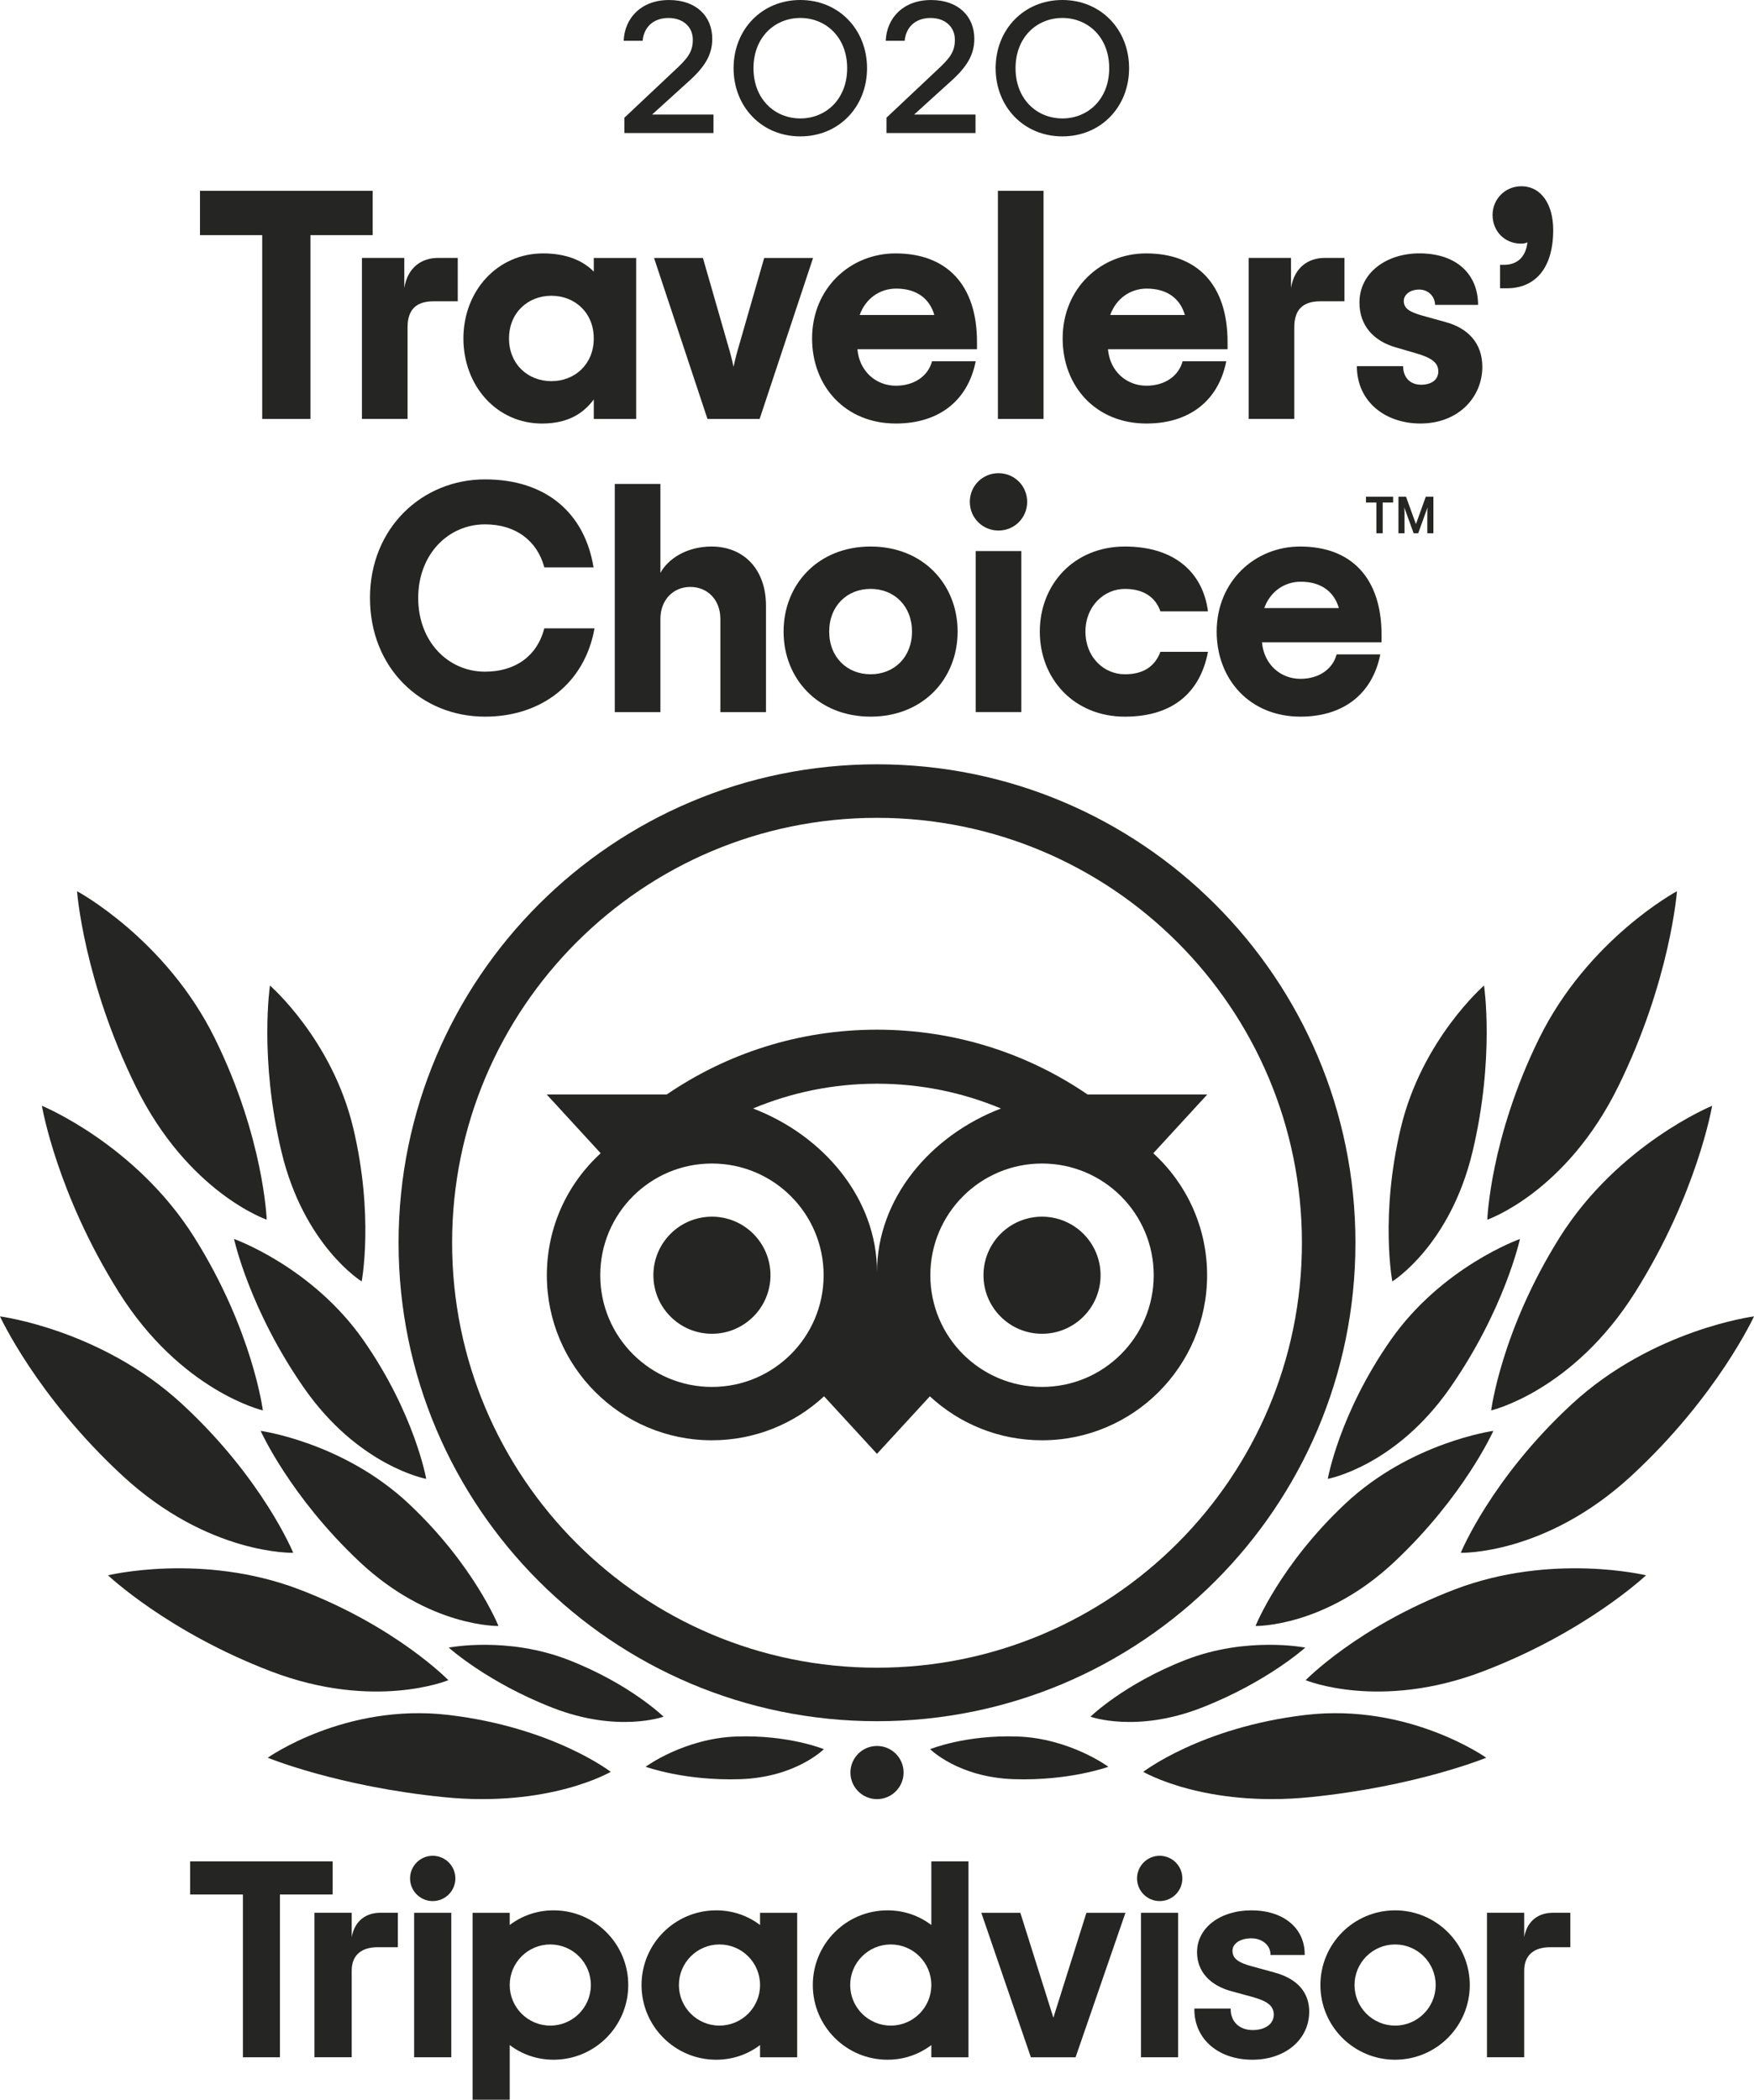 <?xml version="1.0" encoding="UTF-8"?> <!-- Creator: CorelDRAW --> <svg xmlns="http://www.w3.org/2000/svg" xmlns:xlink="http://www.w3.org/1999/xlink" xmlns:xodm="http://www.corel.com/coreldraw/odm/2003" xml:space="preserve" width="40.78mm" height="48.815mm" style="shape-rendering:geometricPrecision; text-rendering:geometricPrecision; image-rendering:optimizeQuality; fill-rule:evenodd; clip-rule:evenodd" viewBox="0 0 1018.31 1218.96"> <defs> <style type="text/css"> <![CDATA[ .fil0 {fill:#252523;fill-rule:nonzero} ]]> </style> </defs> <g id="Слой_x0020_1">  <polygon class="fil0" points="216.37,136.51 180.24,136.51 180.24,243.22 152.23,243.22 152.23,136.51 116.1,136.51 116.1,110.78 216.37,110.78 "></polygon> <path class="fil0" d="M265.75 149.75l0 25.16 -14 0c-10.22,0 -15.14,4.92 -15.14,15.13l0 53.17 -26.49 0 0 -93.47 24.6 0 0 17.41c2.08,-12.49 10.6,-17.41 19.49,-17.41l11.54 0z"></path> <path class="fil0" d="M344.72 196.49c0,-14.95 -10.98,-24.79 -24.6,-24.79 -13.62,0 -24.6,9.84 -24.6,24.79 0,14.95 10.97,24.79 24.6,24.79 13.62,0 24.6,-9.84 24.6,-24.79zm-75.68 0c0,-27.43 19.49,-49.38 46.36,-49.38 13.24,0 23.08,4.16 29.33,10.6l0 -7.95 24.6 0 0 93.47 -24.6 0 0 -11.35c-6.06,8.14 -14.95,14 -30.09,14 -26.3,0 -45.6,-21.95 -45.6,-49.38z"></path> <path class="fil0" d="M379.71 149.75l28.38 0 14.19 49.38c1.7,5.68 2.65,9.46 3.59,13.82 0.94,-4.35 1.89,-8.14 3.6,-13.82l14.19 -49.38 28.38 0 -31.03 93.47 -30.27 0 -31.03 -93.47z"></path> <path class="fil0" d="M499.1 182.86l43.33 0c-2.65,-9.27 -10.03,-15.32 -22.14,-15.32 -9.65,0 -17.78,5.86 -21.19,15.32zm68.12 19.87l-69.44 0c1.13,12.86 10.78,21.19 22.33,21.19 10.79,0 18.73,-5.67 21,-14.19l25.35 0c-4.54,22.9 -21.38,36.14 -46.36,36.14 -29.33,0 -48.63,-21.57 -48.63,-49.38 0,-29.14 22.14,-49.38 48.44,-49.38 29.51,0 47.3,17.97 47.3,51.46l0 4.17z"></path> <polygon class="fil0" points="579.35,110.78 605.84,110.78 605.84,243.22 579.35,243.22 "></polygon> <path class="fil0" d="M644.57 182.86l43.32 0c-2.65,-9.27 -10.03,-15.32 -22.14,-15.32 -9.65,0 -17.78,5.86 -21.19,15.32zm68.11 19.87l-69.44 0c1.13,12.86 10.78,21.19 22.33,21.19 10.79,0 18.73,-5.67 21.01,-14.19l25.35 0c-4.54,22.9 -21.38,36.14 -46.36,36.14 -29.33,0 -48.63,-21.57 -48.63,-49.38 0,-29.14 22.14,-49.38 48.44,-49.38 29.52,0 47.3,17.97 47.3,51.46l0 4.17z"></path> <path class="fil0" d="M780.55 149.75l0 25.16 -14 0c-10.22,0 -15.14,4.92 -15.14,15.13l0 53.17 -26.49 0 0 -93.47 24.6 0 0 17.41c2.08,-12.49 10.6,-17.41 19.49,-17.41l11.54 0z"></path> <path class="fil0" d="M787.73 212.57l26.87 0c0,6.43 3.97,10.78 10.41,10.78 6.24,0 10.03,-3.03 10.03,-7.76 0,-5.11 -4.17,-7.95 -12.68,-10.41l-12.3 -3.6c-12.3,-3.59 -20.81,-12.3 -20.81,-25.92 0,-17.22 15.51,-28.57 34.81,-28.57 21.95,0 34.06,12.49 34.06,29.9l-24.98 0c0,-4.54 -3.6,-8.89 -9.27,-8.89 -5.3,0 -8.89,3.02 -8.89,6.62 0,4.35 3.41,6.43 10.79,8.51l13.62 3.79c12.49,3.4 21.2,11.92 21.2,25.92 0,17.59 -13.82,32.92 -35.95,32.92 -20.43,0 -36.89,-12.68 -36.89,-33.3z"></path> <path class="fil0" d="M870.9 153.72l2.46 0c6.43,0 12.3,-3.41 13.43,-13.05 -1.14,0.57 -2.27,0.76 -3.79,0.76 -9.26,0 -16.46,-7 -16.46,-16.65 0,-9.27 7.38,-16.65 16.65,-16.65 11.92,0 18.55,10.98 18.55,25.36 0,23.08 -11.16,33.87 -26.87,33.87l-3.98 0 0 -13.62z"></path> <path class="fil0" d="M214.79 347.17c0,-40.68 30.28,-68.87 66.79,-68.87 35.57,0 57.9,19.68 63.01,51.09l-28.57 0c-4.17,-15.52 -16.65,-24.98 -34.44,-24.98 -21.38,0 -38.79,17.41 -38.79,42.76 0,25.35 17.41,42.77 38.79,42.77 17.6,0 30.27,-9.08 34.44,-25.17l29.14 0c-5.67,31.79 -30.65,51.28 -63.57,51.28 -37.09,0 -66.79,-28.19 -66.79,-68.87z"></path> <path class="fil0" d="M356.92 280.95l26.49 0 0 51.65c4.16,-7.75 14.76,-15.32 29.7,-15.32 18.55,0 31.6,13.05 31.6,34.44l0 61.68 -26.49 0 0 -54.11c0,-10.98 -7.38,-18.55 -17.41,-18.55 -10.03,0 -17.4,7.57 -17.4,18.55l0 54.11 -26.49 0 0 -132.45z"></path> <path class="fil0" d="M529.47 366.66c0,-14.95 -10.41,-24.79 -24.03,-24.79 -13.62,0 -24.03,9.84 -24.03,24.79 0,14.95 10.4,24.78 24.03,24.78 13.63,0 24.03,-9.84 24.03,-24.78zm-74.55 0c0,-27.43 20.05,-49.38 50.52,-49.38 30.46,0 50.52,21.95 50.52,49.38 0,27.43 -20.06,49.38 -50.52,49.38 -30.46,0 -50.52,-21.95 -50.52,-49.38z"></path> <path class="fil0" d="M566.45 319.92l26.49 0 0 93.47 -26.49 0 0 -93.47zm-3.41 -28.57c0,-9.27 7.38,-16.65 16.65,-16.65 9.27,0 16.65,7.38 16.65,16.65 0,9.27 -7.38,16.65 -16.65,16.65 -9.27,0 -16.65,-7.38 -16.65,-16.65z"></path> <path class="fil0" d="M603.68 366.66c0,-27.43 19.87,-49.38 49.38,-49.38 29.52,0 45.41,15.7 48.25,37.65l-27.62 0c-2.65,-7.76 -9.27,-13.05 -20.63,-13.05 -11.92,0 -22.89,9.84 -22.89,24.79 0,14.95 10.78,24.78 22.89,24.78 11.16,0 17.59,-4.92 20.63,-13.05l27.62 0c-4.35,22.89 -19.68,37.65 -48.25,37.65 -29.52,0 -49.38,-21.95 -49.38,-49.38z"></path> <path class="fil0" d="M733.98 353.03l43.32 0c-2.65,-9.27 -10.03,-15.32 -22.14,-15.32 -9.65,0 -17.78,5.87 -21.19,15.32zm68.12 19.87l-69.44 0c1.14,12.86 10.78,21.19 22.33,21.19 10.79,0 18.73,-5.67 21.01,-14.19l25.35 0c-4.54,22.9 -21.38,36.14 -46.36,36.14 -29.33,0 -48.63,-21.57 -48.63,-49.38 0,-29.14 22.14,-49.38 48.44,-49.38 29.52,0 47.3,17.97 47.3,51.46l0 4.17z"></path> <path class="fil0" d="M362.5 68.34l28.88 -27.19c7.46,-6.91 10.85,-10.71 10.85,-18.03 0,-7.75 -5.92,-12.68 -14.09,-12.68 -9.16,0 -14.37,5.64 -15.07,13.24l-10.99 0c0.56,-13.24 10.15,-23.67 26.35,-23.67 15.78,0 25.08,9.44 25.08,22.55 0,9.3 -4.36,16.34 -13.81,24.79l-21.13 19.16 35.64 0 0 10.71 -51.7 0 0 -8.87z"></path> <path class="fil0" d="M491.83 39.59c0,-18.03 -12.4,-29.16 -27.19,-29.16 -14.79,0 -27.19,11.13 -27.19,29.16 0,18.03 12.4,29.17 27.19,29.17 14.8,0 27.19,-11.13 27.19,-29.17zm-65.94 0c0,-22.4 16.34,-39.59 38.74,-39.59 22.4,0 38.74,17.19 38.74,39.59 0,22.41 -16.34,39.59 -38.74,39.59 -22.4,0 -38.74,-17.19 -38.74,-39.59z"></path> <path class="fil0" d="M514.64 68.34l28.88 -27.19c7.47,-6.91 10.85,-10.71 10.85,-18.03 0,-7.75 -5.92,-12.68 -14.09,-12.68 -9.16,0 -14.37,5.64 -15.07,13.24l-10.99 0c0.56,-13.24 10.15,-23.67 26.35,-23.67 15.78,0 25.08,9.44 25.08,22.55 0,9.3 -4.37,16.34 -13.81,24.79l-21.13 19.16 35.64 0 0 10.71 -51.7 0 0 -8.87z"></path> <path class="fil0" d="M643.97 39.59c0,-18.03 -12.4,-29.16 -27.19,-29.16 -14.8,0 -27.19,11.13 -27.19,29.16 0,18.03 12.4,29.17 27.19,29.17 14.79,0 27.19,-11.13 27.19,-29.17zm-65.94 0c0,-22.4 16.34,-39.59 38.74,-39.59 22.4,0 38.74,17.19 38.74,39.59 0,22.41 -16.34,39.59 -38.74,39.59 -22.4,0 -38.74,-17.19 -38.74,-39.59z"></path> <path class="fil0" d="M604.96 805.17c-35.81,0 -64.84,-29.03 -64.84,-64.85 0,-35.81 29.03,-64.85 64.84,-64.85 35.81,0 64.85,29.03 64.85,64.85 0,35.81 -29.03,64.85 -64.85,64.85zm-95.8 -66.71c0,-42.67 -31.04,-79.29 -71.97,-94.94 22.15,-9.26 46.45,-14.39 71.95,-14.39 25.52,0 49.83,5.13 71.98,14.4 -40.93,15.66 -71.96,52.27 -71.96,94.94zm-95.84 66.71c-35.81,0 -64.84,-29.03 -64.84,-64.85 0,-35.81 29.03,-64.85 64.84,-64.85 35.81,0 64.85,29.03 64.85,64.85 0,35.81 -29.03,64.85 -64.85,64.85zm256.24 -135.66l31.35 -34.12 -69.51 0c-34.8,-23.76 -76.82,-37.62 -122.27,-37.62 -45.39,0 -87.3,13.89 -122.05,37.62l-69.69 0 31.35 34.12c-19.21,17.52 -31.26,42.76 -31.26,70.81 0,52.92 42.9,95.82 95.82,95.82 25.15,0 48.03,-9.69 65.12,-25.54l30.72 33.42 30.7 -33.4c17.09,15.84 39.96,25.52 65.1,25.52 52.92,0 95.86,-42.9 95.86,-95.82 0,-28.05 -12.05,-53.29 -31.26,-70.81zm-30.61 70.81c0,18.77 -15.22,33.99 -33.99,33.99 -18.77,0 -33.99,-15.22 -33.99,-33.99 0,-18.77 15.22,-33.99 33.99,-33.99 18.78,0 33.99,15.22 33.99,33.99zm-191.64 0c0,18.77 -15.22,33.99 -33.99,33.99 -18.77,0 -33.99,-15.22 -33.99,-33.99 0,-18.77 15.22,-33.99 33.99,-33.99 18.78,0 33.99,15.22 33.99,33.99zm61.85 227.85c-136.25,0 -246.69,-110.45 -246.69,-246.69 0,-136.24 110.45,-246.69 246.69,-246.69 136.24,0 246.69,110.45 246.69,246.69 0,136.25 -110.45,246.69 -246.69,246.69zm0 -524.46c-153.41,0 -277.77,124.36 -277.77,277.76 0,153.41 124.36,277.76 277.77,277.76 153.4,0 277.76,-124.36 277.76,-277.76 0,-153.4 -124.36,-277.76 -277.76,-277.76z"></path> <path class="fil0" d="M354.58 1028.62c0,0 -33.64,-25.91 -94.26,-33.03 -59.97,-7.04 -104.88,24.84 -104.88,24.84 0,0 40.4,16.63 101.98,22.86 61.58,6.24 97.16,-14.68 97.16,-14.68z"></path> <path class="fil0" d="M260.3 975.41c0,0 -30.29,-31.21 -86.61,-52.7 -56.35,-21.49 -110.98,-8.18 -110.98,-8.18 0,0 34.67,32.88 94.65,55.77 60,22.91 102.94,5.11 102.94,5.11z"></path> <path class="fil0" d="M170.23 901.46c0,0 -17.62,-43.09 -64.55,-86.39 -46.93,-43.3 -105.68,-50.85 -105.68,-50.85 0,0 21.26,46.46 71.22,92.58 49.98,46.13 99.01,44.66 99.01,44.66z"></path> <path class="fil0" d="M152.6 818.8c0,0 -5.84,-46.38 -39.79,-100.45 -33.96,-54.06 -88.49,-76.4 -88.49,-76.4 0,0 8.47,50.61 44.63,108.18 36.17,57.58 83.65,68.67 83.65,68.67z"></path> <path class="fil0" d="M154.83 708.06c0,0 -1.63,-47.49 -30.12,-105.28 -28.5,-57.82 -79.99,-85.41 -79.99,-85.41 0,0 3.83,51.97 34.18,113.55 30.35,61.55 75.92,77.14 75.92,77.14z"></path> <path class="fil0" d="M289.39 943.95c0,0 -14.09,-35.32 -52.11,-71.01 -38.03,-35.69 -85.96,-42.26 -85.96,-42.26 0,0 17.04,38.09 57.53,76.11 40.5,38.02 80.55,37.16 80.55,37.16z"></path> <path class="fil0" d="M385.24 996.6c0,0 -19.56,-19.07 -55.21,-32.95 -35.64,-13.88 -69.5,-7.15 -69.5,-7.15 0,0 22.33,20.15 60.28,34.93 37.96,14.79 64.42,5.17 64.42,5.17z"></path> <path class="fil0" d="M478.29 1015.46c0,0 -20.31,-8.38 -50.66,-7.35 -30.34,1.03 -52.81,17.56 -52.81,17.56 0,0 22.67,8.3 54.98,7.21 32.32,-1.09 48.48,-17.42 48.48,-17.42z"></path> <path class="fil0" d="M247.44 858.54c0,0 -6.57,-37.61 -36.38,-80.4 -29.82,-42.78 -75.18,-58.87 -75.18,-58.87 0,0 8.88,40.95 40.63,86.51 31.75,45.56 70.92,52.76 70.92,52.76z"></path> <path class="fil0" d="M209.97 743.92c0,0 7.28,-38.12 -4.96,-89.3 -12.26,-51.2 -48.28,-82.48 -48.28,-82.48 0,0 -6.34,42.08 6.71,96.62 13.06,54.51 46.53,75.16 46.53,75.16z"></path> <path class="fil0" d="M663.73 1028.62c0,0 33.63,-25.91 94.25,-33.03 59.97,-7.04 104.88,24.84 104.88,24.84 0,0 -40.4,16.63 -101.98,22.86 -61.58,6.24 -97.16,-14.68 -97.16,-14.68z"></path> <path class="fil0" d="M758.02 975.41c0,0 30.29,-31.21 86.61,-52.7 56.34,-21.49 110.98,-8.18 110.98,-8.18 0,0 -34.67,32.88 -94.65,55.77 -60,22.91 -102.94,5.11 -102.94,5.11z"></path> <path class="fil0" d="M848.08 901.46c0,0 17.62,-43.09 64.54,-86.39 46.93,-43.3 105.69,-50.85 105.69,-50.85 0,0 -21.26,46.46 -71.22,92.58 -49.98,46.13 -99.01,44.66 -99.01,44.66z"></path> <path class="fil0" d="M865.72 818.8c0,0 5.84,-46.38 39.79,-100.45 33.96,-54.06 88.49,-76.4 88.49,-76.4 0,0 -8.46,50.61 -44.63,108.18 -36.17,57.58 -83.65,68.67 -83.65,68.67z"></path> <path class="fil0" d="M863.48 708.06c0,0 1.63,-47.49 30.12,-105.28 28.5,-57.82 79.99,-85.41 79.99,-85.41 0,0 -3.83,51.97 -34.18,113.55 -30.36,61.55 -75.92,77.14 -75.92,77.14z"></path> <path class="fil0" d="M728.92 943.95c0,0 14.09,-35.32 52.11,-71.01 38.03,-35.69 85.96,-42.26 85.96,-42.26 0,0 -17.04,38.09 -57.53,76.11 -40.5,38.02 -80.55,37.16 -80.55,37.16z"></path> <path class="fil0" d="M633.08 996.6c0,0 19.56,-19.07 55.21,-32.95 35.64,-13.88 69.5,-7.15 69.5,-7.15 0,0 -22.33,20.15 -60.28,34.93 -37.96,14.79 -64.42,5.17 -64.42,5.17z"></path> <path class="fil0" d="M540.02 1015.46c0,0 20.31,-8.38 50.66,-7.35 30.34,1.03 52.81,17.56 52.81,17.56 0,0 -22.67,8.3 -54.98,7.21 -32.31,-1.09 -48.48,-17.42 -48.48,-17.42z"></path> <path class="fil0" d="M770.87 858.54c0,0 6.57,-37.61 36.38,-80.4 29.82,-42.78 75.18,-58.87 75.18,-58.87 0,0 -8.88,40.95 -40.63,86.51 -31.75,45.56 -70.92,52.76 -70.92,52.76z"></path> <path class="fil0" d="M808.34 743.92c0,0 -7.28,-38.12 4.96,-89.3 12.26,-51.2 48.28,-82.48 48.28,-82.48 0,0 6.34,42.08 -6.71,96.62 -13.06,54.51 -46.53,75.16 -46.53,75.16z"></path> <path class="fil0" d="M524.59 1029.03c0,8.52 -6.91,15.43 -15.43,15.43 -8.52,0 -15.43,-6.91 -15.43,-15.43 0,-8.52 6.91,-15.43 15.43,-15.43 8.52,0 15.43,6.91 15.43,15.43z"></path> <path class="fil0" d="M204.18 1124.54l0 -14.1 -21.62 0 0 83.88 21.62 0 0 -50.3c0,-9.11 5.85,-13.58 14.96,-13.58l11.83 0 0 -20.01 -10.11 0c-7.91,0 -14.79,4.13 -16.68,14.1z"></path> <polygon class="fil0" points="240.43,1110.45 262,1110.45 262,1194.33 240.43,1194.33 "></polygon> <path class="fil0" d="M319.48 1175.94c-13.01,0 -23.56,-10.55 -23.56,-23.55 0,-13.01 10.55,-23.56 23.56,-23.56 13.01,0 23.55,10.55 23.55,23.56 0,13.01 -10.55,23.55 -23.55,23.55zm1.9 -66.91c-9.66,0 -18.43,3.16 -25.45,8.51l0 -7.09 -21.56 0 0 108.51 21.56 0 0 -31.72c7.02,5.35 15.79,8.51 25.45,8.51 23.95,0 43.36,-19.41 43.36,-43.36 0,-23.95 -19.41,-43.36 -43.36,-43.36z"></path> <path class="fil0" d="M739.62 1145.03l-12.58 -3.45c-8.28,-2.15 -11.5,-4.7 -11.5,-9.07 0,-4.27 4.53,-7.24 11.02,-7.24 6.18,0 11.02,4.05 11.02,9.21l0 0.48 19.88 0 0 -0.48c0,-15.22 -12.42,-25.45 -30.9,-25.45 -18.31,0 -31.6,10.22 -31.6,24.3 0,10.95 7.26,19.21 19.93,22.64l12.05 3.28c9.15,2.53 12.56,5.35 12.56,10.39 0,5.31 -4.92,8.89 -12.24,8.89 -7.63,0 -12.76,-4.82 -12.76,-12.01l0 -0.48 -21.1 0 0 0.48c0,17.21 13.85,29.23 33.69,29.23 19.12,0 32.99,-11.74 32.99,-27.92 0,-7.91 -3.55,-18.29 -20.45,-22.8z"></path> <path class="fil0" d="M417.7 1175.94c-13.01,0 -23.55,-10.55 -23.55,-23.55 0,-13.01 10.55,-23.56 23.55,-23.56 13.01,0 23.56,10.55 23.56,23.55l0 0c0,13.01 -10.55,23.55 -23.56,23.55zm23.56 -58.4c-7.02,-5.35 -15.79,-8.51 -25.45,-8.51 -23.95,0 -43.36,19.41 -43.36,43.36 0,23.95 19.41,43.36 43.36,43.36 9.66,0 18.43,-3.17 25.45,-8.51l0 7.09 21.56 0 0 -83.88 -21.56 0 0 7.09z"></path> <path class="fil0" d="M517.15 1175.94c-13.01,0 -23.56,-10.55 -23.56,-23.55 0,-13.01 10.55,-23.56 23.56,-23.56 13.01,0 23.55,10.55 23.55,23.56 0,13.01 -10.55,23.55 -23.55,23.55zm23.55 -58.4c-7.02,-5.35 -15.79,-8.51 -25.45,-8.51 -23.95,0 -43.36,19.41 -43.36,43.36 0,23.95 19.41,43.36 43.36,43.36 9.66,0 18.43,-3.17 25.45,-8.51l0 7.09 21.56 0 0 -113.74 -21.56 0 0 36.95z"></path> <polygon class="fil0" points="662.41,1110.45 683.98,1110.45 683.98,1194.33 662.41,1194.33 "></polygon> <path class="fil0" d="M809.94 1175.94c-13.01,0 -23.55,-10.55 -23.55,-23.55 0,-13.01 10.55,-23.56 23.55,-23.56 13.01,0 23.56,10.55 23.56,23.56 0,13.01 -10.55,23.55 -23.56,23.55zm0 -66.91c-23.95,0 -43.36,19.41 -43.36,43.36 0,23.95 19.41,43.36 43.36,43.36 23.95,0 43.36,-19.41 43.36,-43.36 0,-23.95 -19.41,-43.36 -43.36,-43.36z"></path> <path class="fil0" d="M884.9 1124.54l0 -14.1 -21.62 0 0 83.88 21.62 0 0 -50.3c0,-9.11 5.85,-13.58 14.96,-13.58l11.83 0 0 -20.01 -10.11 0c-7.91,0 -14.79,4.13 -16.68,14.1z"></path> <polygon class="fil0" points="193.13,1080.59 110.4,1080.59 110.4,1099.83 141.02,1099.83 141.02,1194.33 162.51,1194.33 162.51,1099.83 193.13,1099.83 "></polygon> <polygon class="fil0" points="611.55,1171.36 592.37,1110.45 569.72,1110.45 598.49,1194.33 624.44,1194.33 653.39,1110.45 630.74,1110.45 "></polygon> <path class="fil0" d="M264.37 1090.5c0,7.26 -5.89,13.15 -13.15,13.15 -7.26,0 -13.15,-5.89 -13.15,-13.15 0,-7.26 5.89,-13.15 13.15,-13.15 7.26,0 13.15,5.89 13.15,13.15z"></path> <path class="fil0" d="M686.43 1090.5c0,7.26 -5.89,13.15 -13.15,13.15 -7.26,0 -13.15,-5.89 -13.15,-13.15 0,-7.26 5.89,-13.15 13.15,-13.15 7.26,0 13.15,5.89 13.15,13.15z"></path> <polygon class="fil0" points="793.03,288.39 808.8,288.39 808.8,291.74 802.75,291.74 802.75,309.57 799.08,309.57 799.08,291.74 793.03,291.74 "></polygon> <path class="fil0" d="M822.04 304.27l-5.75 -15.89 -4.39 0 0 21.18 3.51 0 0 -11.83c0,-1.15 -0.09,-2.12 -0.18,-3.24l5.48 15.07 2.66 0 5.45 -15.07c-0.09,1.12 -0.18,2.09 -0.18,3.24l0 11.83 3.54 0 0 -21.18 -4.42 0 -5.72 15.89z"></path> </g> </svg> 